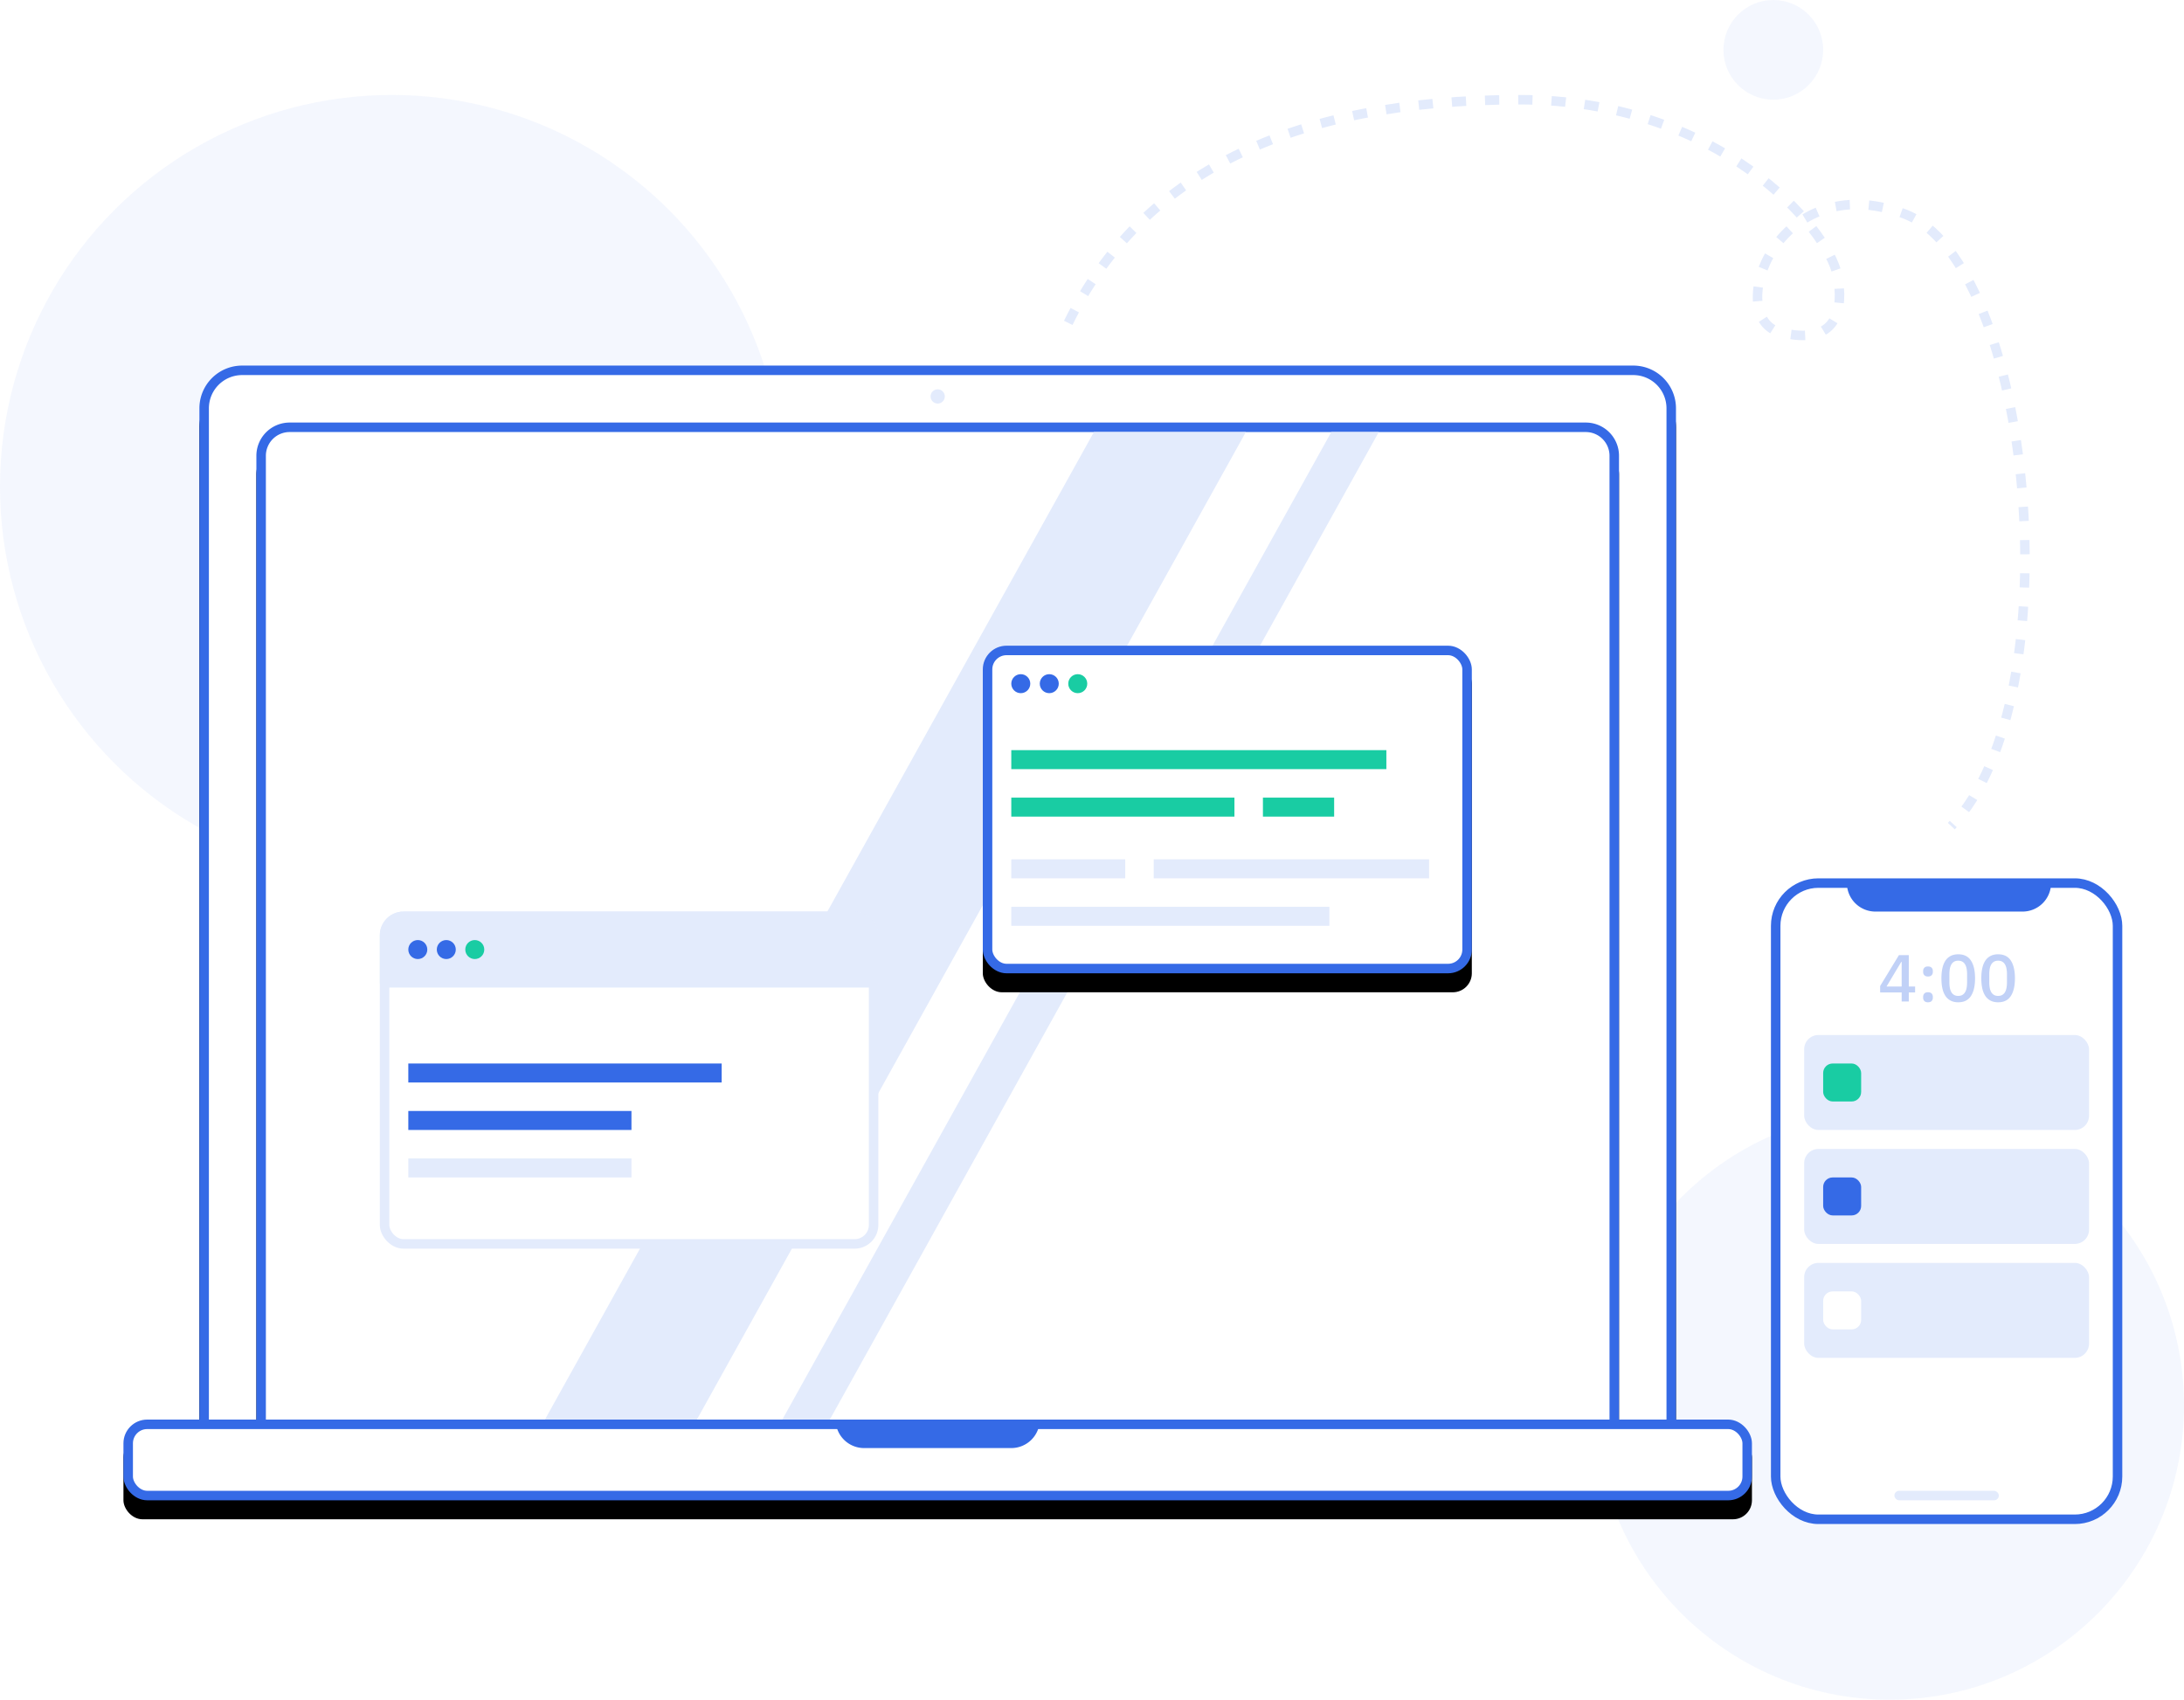 <svg xmlns="http://www.w3.org/2000/svg" xmlns:xlink="http://www.w3.org/1999/xlink" width="460" height="358"><style><![CDATA[.V{fill:#E3EBFC}.W{fill-rule:nonzero}.X{stroke-width:2}.Y{fill:#fff}.Z{fill:#356AE6}.a{stroke:#356AE6}.b{fill:#19CCA3}.c{stroke-linecap:square}.d{stroke-linejoin:round}]]></style><defs><path d="M51 77h293a9 9 0 0 1 9 9v223H42V86a9 9 0 0 1 9-9z" id="A"/><filter x="-6.4%" y="-6.9%" width="112.9%" height="117.2%" filterUnits="objectBoundingBox" id="B"><feOffset dy="4" in="SourceAlpha" result="A"/><feGaussianBlur stdDeviation="6" in="A" result="B"/><feComposite in="B" in2="SourceAlpha" operator="out" result="B"/><feColorMatrix values="0 0 0 0 0.208 0 0 0 0 0.416 0 0 0 0 0.902 0 0 0 0.12 0" in="B"/></filter><path d="M61 89h273a7 7 0 0 1 7 7v213H54V96a7 7 0 0 1 7-7z" id="C"/><filter x="-7.0%" y="-7.3%" width="113.9%" height="118.2%" filterUnits="objectBoundingBox" id="D"><feOffset dy="4" in="SourceAlpha" result="A"/><feGaussianBlur stdDeviation="6" in="A" result="B"/><feComposite in="B" in2="SourceAlpha" operator="out" result="B"/><feColorMatrix values="0 0 0 0 0.208 0 0 0 0 0.416 0 0 0 0 0.902 0 0 0 0.12 0" in="B"/></filter><rect id="E" x="26" y="299" width="343" height="17" rx="4"/><filter x="-5.8%" y="-94.1%" width="111.7%" height="335.3%" filterUnits="objectBoundingBox" id="F"><feOffset dy="4" in="SourceAlpha" result="A"/><feGaussianBlur stdDeviation="6" in="A" result="B"/><feComposite in="B" in2="SourceAlpha" operator="out" result="B"/><feColorMatrix values="0 0 0 0 0.208 0 0 0 0 0.416 0 0 0 0 0.902 0 0 0 0.12 0" in="B"/></filter><filter x="-29.2%" y="-12.7%" width="158.3%" height="131.3%" filterUnits="objectBoundingBox" id="G"><feOffset dy="4" in="SourceAlpha" result="A"/><feGaussianBlur stdDeviation="6" in="A" result="B"/><feComposite in="B" in2="SourceAlpha" operator="out" result="B"/><feColorMatrix values="0 0 0 0 0.208 0 0 0 0 0.416 0 0 0 0 0.902 0 0 0 0.12 0" in="B" result="A"/><feMerge><feMergeNode in="A"/><feMergeNode in="SourceGraphic"/></feMerge></filter><rect id="H" width="103" height="69" rx="4" y="0"/><filter x="-19.4%" y="-23.2%" width="138.8%" height="158.0%" filterUnits="objectBoundingBox" id="I"><feOffset dy="4" in="SourceAlpha" result="A"/><feGaussianBlur stdDeviation="6" in="A" result="B"/><feComposite in="B" in2="SourceAlpha" operator="out" result="B"/><feColorMatrix values="0 0 0 0 0.208 0 0 0 0 0.416 0 0 0 0 0.902 0 0 0 0.12 0" in="B"/></filter><filter x="-20.4%" y="-24.6%" width="140.8%" height="160.9%" filterUnits="objectBoundingBox" id="J"><feOffset dy="4" in="SourceAlpha" result="A"/><feGaussianBlur stdDeviation="6" in="A" result="B"/><feComposite in="B" in2="SourceAlpha" operator="out" result="B"/><feColorMatrix values="0 0 0 0 0.208 0 0 0 0 0.416 0 0 0 0 0.902 0 0 0 0.12 0" in="B" result="A"/><feMerge><feMergeNode in="A"/><feMergeNode in="SourceGraphic"/></feMerge></filter></defs><g fill="none" fill-rule="evenodd"><g class="V W"><circle cx="82.5" cy="102.5" r="82.5" opacity=".4"/><circle cx="398" cy="296" r="62" opacity=".4"/><circle cx="373.5" cy="10.5" r="10.5" opacity=".4"/></g><use filter="url(#B)" xlink:href="#A" fill="#000"/><path d="M43 308h309V86a8 8 0 0 0-8-8H51a8 8 0 0 0-8 8v222z" class="X Y a"/><use filter="url(#D)" xlink:href="#C" fill="#000"/><path d="M55 308h285V96a6 6 0 0 0-6-6H61a6 6 0 0 0-6 6v212z" class="X Y a"/><use filter="url(#F)" xlink:href="#E" fill="#000"/><rect x="27" y="300" width="341" height="15" rx="4" class="X Y a"/><g class="W"><path d="M176 299h43a6 6 0 0 1-6 6h-31a6 6 0 0 1-6-6z" class="Z"/><path d="M230.404 91h32L146.775 299h-32L230.404 91zm50 0h10L174.775 299h-10L280.404 91z" class="V"/><path d="M225 68c15.333-31.333 47-47 95-47 42 0 65 27 67 37 1.416 7.082 0 15-12 12s-1-35 26-25 36 102 10 129" stroke="#E3EBFC" stroke-dasharray="3,4" class="X"/></g><g filter="url(#G)"><rect x="374" y="182" width="72" height="134" rx="9" class="X Y a c d"/><path d="M400.536 206.94v-1.904H396v-1.358l3.962-6.51h2.072v6.622h1.33v1.246h-1.33v1.904h-1.498zm-3.192-3.15h3.192v-5.18h-.098l-3.094 5.18zm8.736 3.318c-.345 0-.602-.091-.77-.273s-.252-.408-.252-.679v-.21c0-.271.084-.497.252-.679s.425-.273.77-.273.602.091.77.273.252.408.252.679v.21c0 .271-.084.497-.252.679s-.425.273-.77.273zm0-5.432c-.345 0-.602-.091-.77-.273s-.252-.408-.252-.679v-.21c0-.271.084-.497.252-.679s.425-.273.77-.273.602.091.77.273.252.408.252.679v.21c0 .271-.084.497-.252.679s-.425.273-.77.273zm6.37 5.432c-.607 0-1.134-.114-1.582-.343s-.817-.558-1.106-.987-.504-.957-.644-1.582-.21-1.339-.21-2.142c0-.793.07-1.505.21-2.135s.355-1.16.644-1.589a2.92 2.92 0 0 1 1.106-.987c.448-.229.975-.343 1.582-.343 1.213 0 2.107.443 2.681 1.33s.861 2.128.861 3.724-.287 2.837-.861 3.724-1.468 1.33-2.681 1.33zm0-1.344c.336 0 .623-.068.861-.203s.432-.329.581-.581a2.75 2.75 0 0 0 .322-.903c.065-.35.098-.74.098-1.169V201.2c0-.43-.033-.819-.098-1.169a2.75 2.75 0 0 0-.322-.903c-.149-.252-.343-.446-.581-.581s-.525-.203-.861-.203-.623.067-.861.203-.432.329-.581.581a2.75 2.75 0 0 0-.322.903c-.065.35-.098.74-.098 1.169v1.708c0 .429.033.819.098 1.169a2.75 2.75 0 0 0 .322.903c.149.252.343.446.581.581s.525.203.861.203zm8.4 1.344c-.607 0-1.134-.114-1.582-.343s-.817-.558-1.106-.987-.504-.957-.644-1.582-.21-1.339-.21-2.142c0-.793.07-1.505.21-2.135s.355-1.16.644-1.589a2.92 2.92 0 0 1 1.106-.987c.448-.229.975-.343 1.582-.343 1.213 0 2.107.443 2.681 1.33s.861 2.128.861 3.724-.287 2.837-.861 3.724-1.468 1.33-2.681 1.33zm0-1.344c.336 0 .623-.068.861-.203s.432-.329.581-.581a2.75 2.75 0 0 0 .322-.903c.065-.35.098-.74.098-1.169V201.2a6.4 6.4 0 0 0-.098-1.169 2.75 2.75 0 0 0-.322-.903c-.149-.252-.343-.446-.581-.581s-.525-.203-.861-.203-.623.067-.861.203-.432.329-.581.581a2.75 2.75 0 0 0-.322.903c-.065.35-.098.74-.098 1.169v1.708c0 .429.033.819.098 1.169a2.75 2.75 0 0 0 .322.903c.149.252.343.446.581.581s.525.203.861.203z" fill="#C1D1F7"/><path d="M389 182h43a6 6 0 0 1-6 6h-31a6 6 0 0 1-6-6z" class="W Z"/><rect x="380" y="214" width="60" height="20" rx="3" class="V"/><rect x="384" y="220" width="8" height="8" rx="2" class="W b"/><rect x="380" y="238" width="60" height="20" rx="3" class="V"/><rect x="384" y="244" width="8" height="8" rx="2" class="W Z"/><rect x="380" y="262" width="60" height="20" rx="3" class="V"/><rect x="384" y="268" width="8" height="8" rx="2" class="W Y"/><rect x="399" y="310" width="22" height="2" rx="1" class="V"/></g><g transform="translate(207 136)"><use filter="url(#I)" xlink:href="#H" fill="#000"/><rect x="1" y="1" width="101" height="67" rx="4" class="X Y a"/><g class="W"><path d="M6 22h79v4H6zm0 10h47v4H6zm53 0h15v4H59z" class="b"/><path d="M6 45h24v4H6zm0 10h67v4H6zm30-10h58v4H36z" class="V"/><g class="Z"><circle cx="8" cy="8" r="2"/><circle cx="14" cy="8" r="2"/></g><circle cx="20" cy="8" r="2" class="b"/></g></g><g filter="url(#J)"><g stroke="#E3EBFC" class="X c d"><rect x="81" y="189" width="103" height="69" rx="4" class="Y"/><path d="M85 189h95a4 4 0 0 1 4 4v10H81v-10a4 4 0 0 1 4-4z" class="V"/></g><g class="W"><g class="Z"><circle cx="88" cy="196" r="2"/><circle cx="94" cy="196" r="2"/></g><circle cx="100" cy="196" r="2" class="b"/><path d="M86 220h66v4H86zm0 10h47v4H86z" class="Z"/><path d="M86 240h47v4H86z" class="V"/></g></g><circle cx="197.5" cy="83.5" r="1.5" class="V W"/></g></svg>